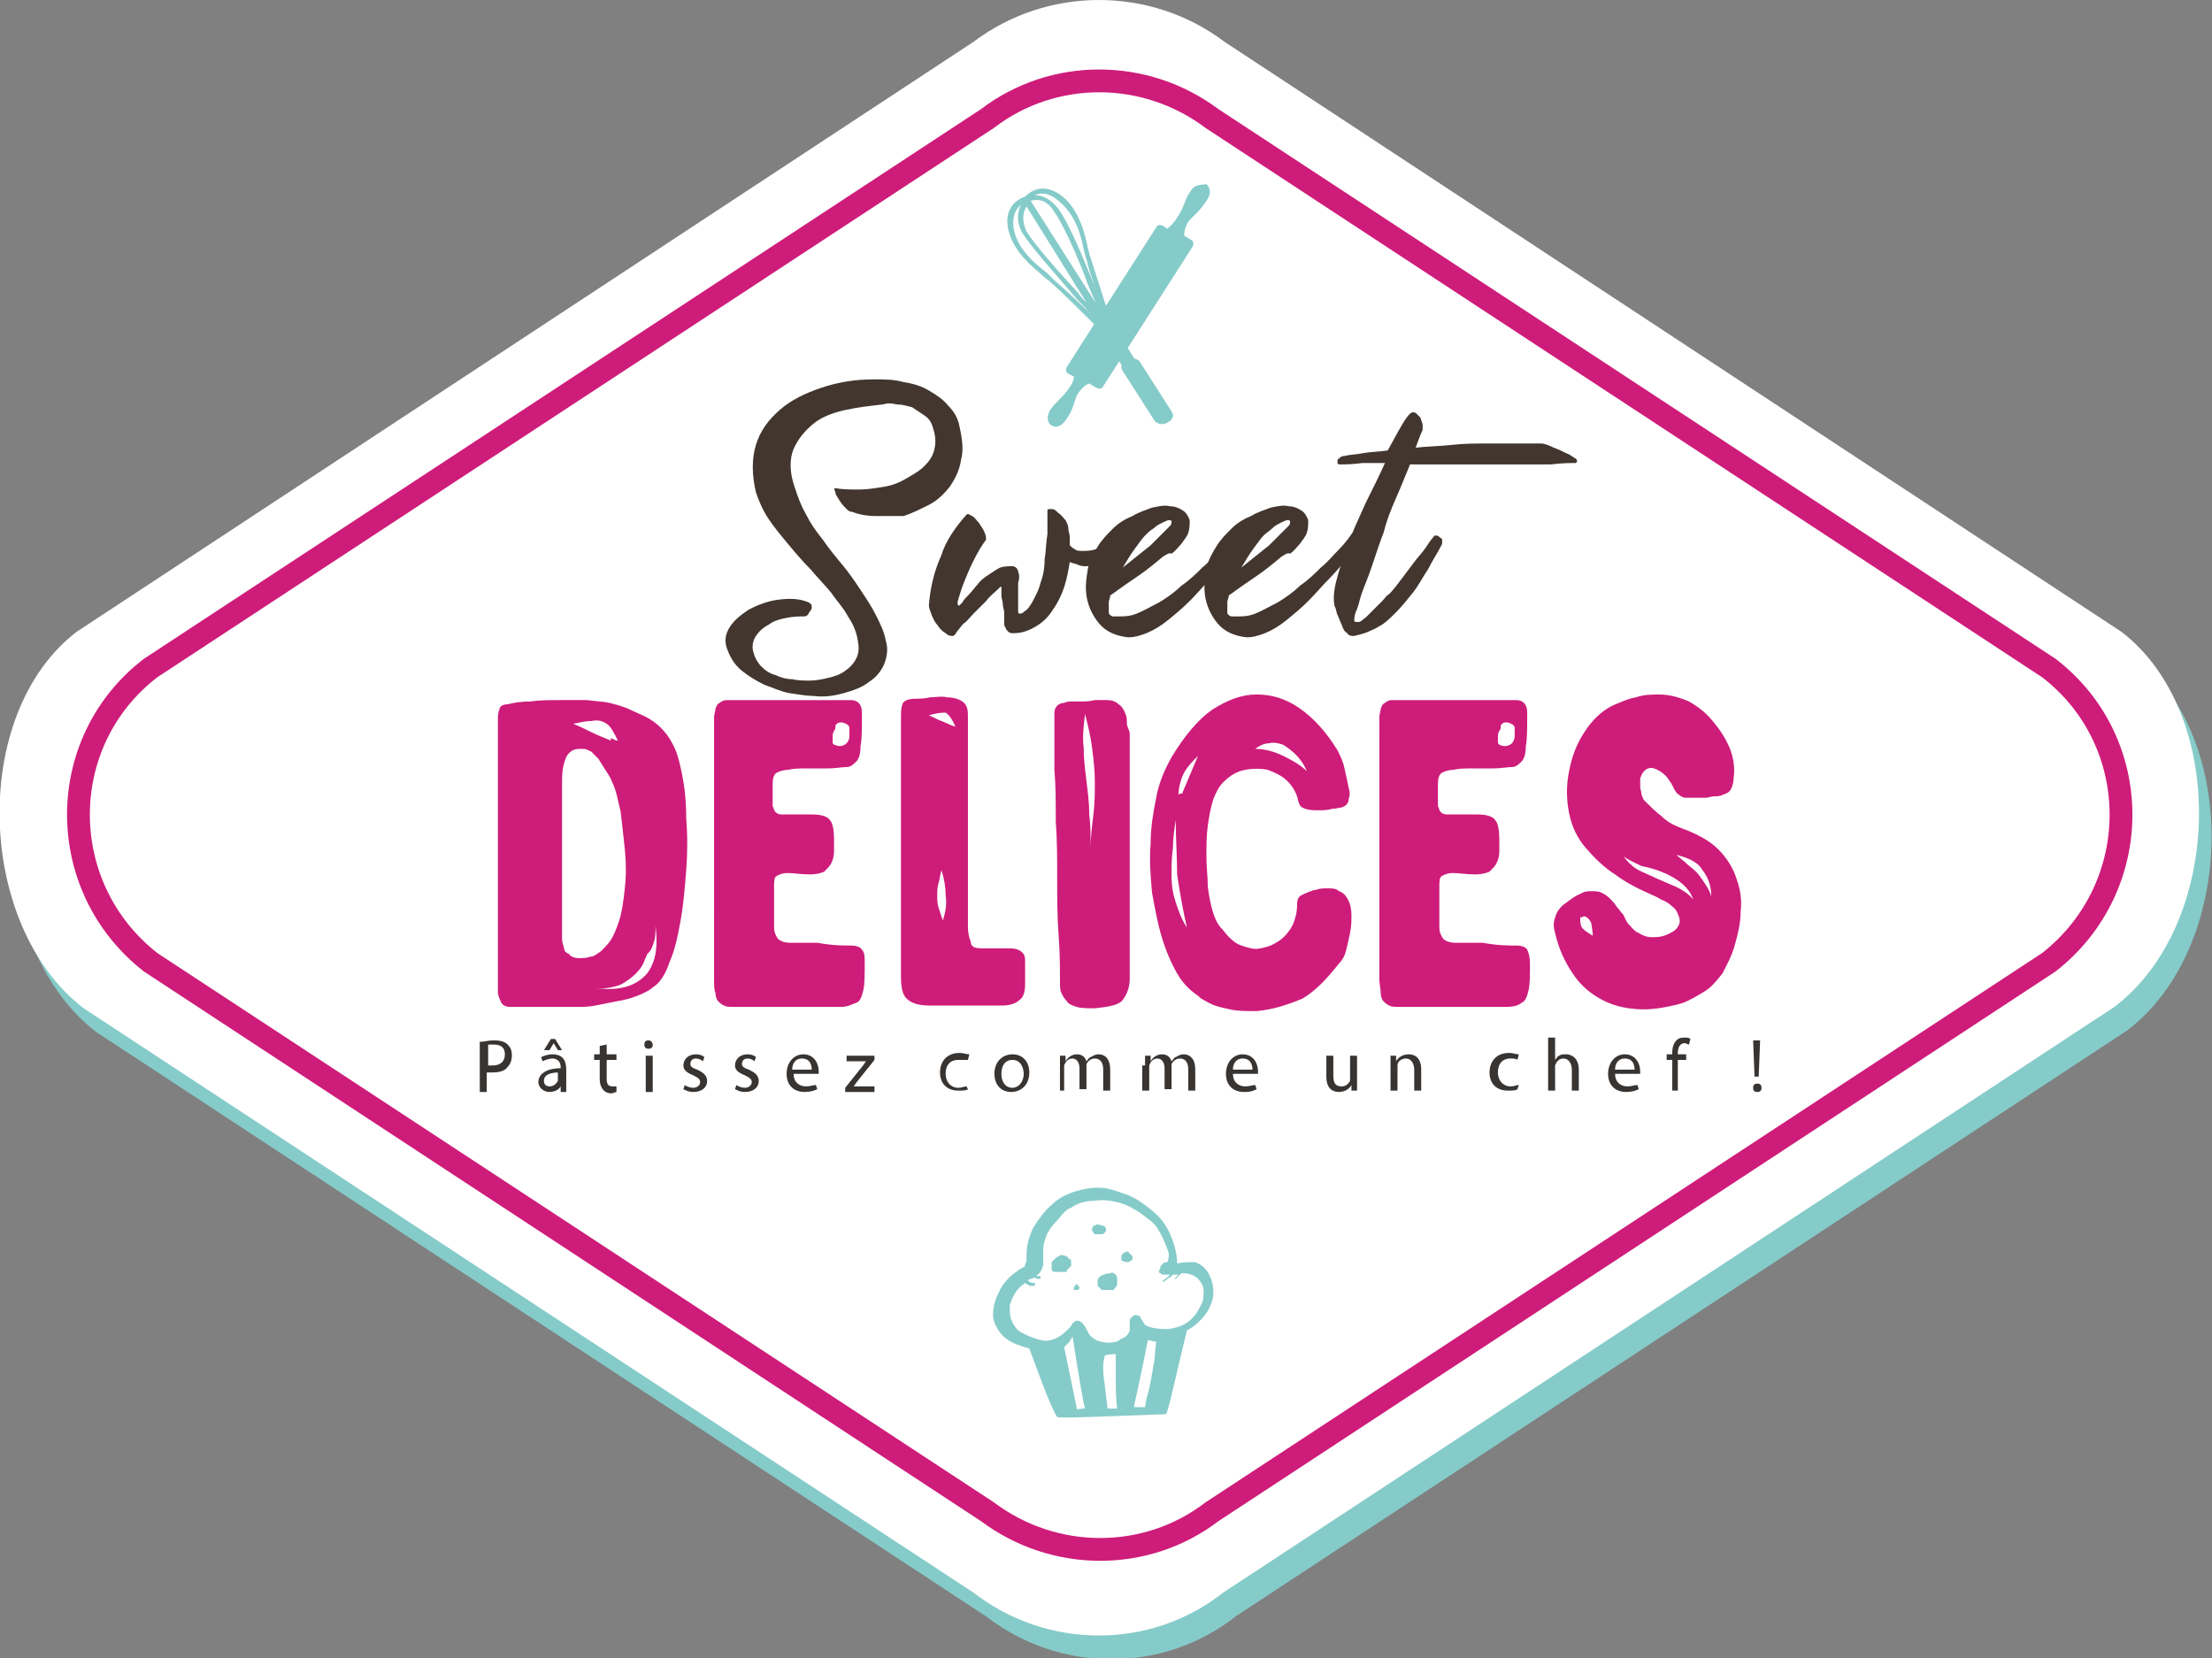 <svg id="Calque_1" xmlns="http://www.w3.org/2000/svg" viewBox="0 0 158.6 118.9"><rect x="0" y="0" width="158.6" height="118.9" fill="#808080" stroke="none"/><style>.st0{fill:#85cbc9}.st1{fill:#fff}.st2{fill:none;stroke:#ce1c7a;stroke-width:1.635;stroke-linecap:round;stroke-linejoin:round;stroke-miterlimit:10}.st3{fill:#373432}.st4{fill:#42362e}.st5{fill:#ce1c7a}</style><path class="st0" d="M153 47L88.7 4.8C83.4.7 76 .7 70.8 4.8L6.4 47c-7.7 5.9-7.2 21.1.5 27l63.8 41.9c5.3 4.1 12.7 4.1 17.9 0l63.9-42c7.8-5.9 8.2-21 .5-26.9"/><path class="st1" d="M152.1 45.3L87.8 3c-5.3-4-12.7-4-18 0L5.5 45.3c-7.7 5.9-7.2 21.1.5 27l63.8 41.9c5.3 4.1 12.7 4.1 17.9 0l63.9-42c7.8-5.9 8.2-21 .5-26.9"/><path class="st2" d="M146.9 47.9l-60-39.4c-4.8-3.6-11.4-3.6-16.1 0l-60 39.4c-6.9 5.3-6.9 15.7 0 21.1l60 39.4c4.8 3.6 11.4 3.6 16.1 0l60-39.4c6.9-5.4 6.9-15.8 0-21.1z"/><path class="st3" d="M34.5 74.7c.2 0 .5-.1.9-.1.5 0 .8.1 1 .3.2.2.3.4.3.8 0 .3-.1.6-.3.8-.2.3-.6.4-1.1.4h-.4v1.4h-.5v-3.6zm.4 1.7h.4c.6 0 .9-.3.9-.8s-.3-.7-.8-.7H35v1.5zm5.3 1.8v-.3c-.1.2-.4.4-.8.4-.5 0-.8-.4-.8-.7 0-.6.6-1 1.6-1v-.1c0-.2-.1-.6-.6-.6-.2 0-.5.1-.7.2l-.1-.3c.2-.1.5-.2.8-.2.8 0 1 .5 1 1.1v1.6h-.4zm-.4-3.7l.5.8H40l-.3-.5-.3.5H39l.5-.8h.3zm.3 2.4c-.5 0-1.1.1-1.1.6 0 .3.2.4.4.4.3 0 .5-.2.6-.4v-.6zm3.4-2v.7h.7v.4h-.7v1.4c0 .3.1.5.4.5h.3v.4c-.1 0-.2.1-.4.1s-.4-.1-.5-.2c-.2-.2-.3-.5-.3-.8V76h-.4v-.4h.4V75l.5-.1zm3.3 0c0 .2-.1.3-.3.3-.2 0-.3-.1-.3-.3 0-.2.1-.3.3-.3.2 0 .3.2.3.3m-.5.8h.5v2.6h-.5v-2.6zm2.8 2.1c.1.1.4.2.6.2.3 0 .5-.2.5-.4s-.1-.3-.5-.5c-.5-.2-.7-.4-.7-.7 0-.4.3-.8.9-.8.3 0 .5.1.6.2l-.1.3c-.1-.1-.3-.2-.5-.2-.3 0-.4.2-.4.4s.2.3.5.4c.4.2.7.4.7.8 0 .5-.4.8-1 .8-.3 0-.5-.1-.7-.2l.1-.3zm3.7 0c.1.1.4.2.6.2.3 0 .5-.2.5-.4s-.1-.3-.5-.5c-.5-.2-.7-.4-.7-.7 0-.4.3-.8.9-.8.3 0 .5.1.6.2l-.1.3c-.1-.1-.3-.2-.5-.2-.3 0-.4.2-.4.4s.2.3.5.4c.4.2.7.4.7.8 0 .5-.4.8-1 .8-.3 0-.5-.1-.7-.2l.1-.3zm4.1-.8c0 .6.4.9.9.9.3 0 .5-.1.7-.1l.1.3c-.2.1-.5.2-.9.2-.8 0-1.3-.5-1.3-1.3s.5-1.4 1.2-1.4c.8 0 1.1.7 1.1 1.2v.2h-1.8zm1.3-.3c0-.3-.1-.8-.7-.8-.5 0-.7.4-.7.8h1.4zm2.4 1.3l1.2-1.5c.1-.1.2-.3.3-.4h-1.4v-.4h2v.3l-1.2 1.5c-.1.1-.2.3-.3.4h1.5v.4h-2.1V78zm8.8.1c-.1.1-.4.1-.7.1-.8 0-1.3-.5-1.3-1.3s.5-1.4 1.4-1.4c.3 0 .5.1.7.1l-.1.4h-.7c-.6 0-.9.4-.9 1s.4 1 .9 1c.3 0 .4-.1.6-.1l.1.2zm4.4-1.2c0 1-.7 1.4-1.3 1.4-.7 0-1.2-.5-1.2-1.3 0-.9.6-1.4 1.3-1.4.7 0 1.2.5 1.2 1.3m-2 .1c0 .6.3 1 .8 1 .4 0 .8-.4.8-1 0-.4-.2-1-.8-1s-.8.5-.8 1m4.2-.6v-.7h.4v.4c.1-.2.4-.5.8-.5s.6.2.7.5c.1-.1.2-.3.3-.3.2-.1.3-.2.6-.2s.8.2.8 1.1v1.5h-.5v-1.5c0-.5-.2-.8-.6-.8-.3 0-.5.2-.6.4v1.8h-.5v-1.5c0-.4-.2-.7-.5-.7s-.5.2-.6.5v1.8H76v-1.8zm6.1 0v-.7h.4v.4c.1-.2.4-.5.8-.5s.6.2.7.5c.1-.1.2-.3.3-.3.2-.1.3-.2.6-.2s.8.2.8 1.1v1.5h-.5v-1.5c0-.5-.2-.8-.6-.8-.3 0-.5.2-.6.4v1.8h-.5v-1.5c0-.4-.2-.7-.5-.7s-.5.2-.6.5v1.8h-.5v-1.8zm6.3.6c0 .6.4.9.9.9.3 0 .5-.1.7-.1l.1.3c-.2.1-.4.2-.9.2-.8 0-1.3-.5-1.3-1.3s.5-1.4 1.2-1.4c.8 0 1.1.7 1.1 1.2v.2h-1.8zm1.4-.3c0-.3-.1-.8-.7-.8-.5 0-.7.4-.7.8h1.4zm7.5.8v.7h-.4v-.4c-.1.2-.4.5-.9.5-.4 0-.9-.2-.9-1.1v-1.5h.5v1.4c0 .5.1.8.6.8.3 0 .5-.2.6-.4v-1.8h.5v1.8zm2.4-1.1v-.7h.4v.4c.1-.2.4-.5.9-.5.4 0 .9.2.9 1.1v1.5h-.5v-1.5c0-.4-.2-.8-.6-.8-.3 0-.6.2-.6.5v1.8h-.5v-1.8zm9.1 1.7c-.1.1-.4.1-.7.1-.8 0-1.3-.5-1.3-1.3s.5-1.4 1.4-1.4c.3 0 .5.1.7.1l-.1.4c-.1-.1-.3-.1-.5-.1-.6 0-.9.4-.9 1s.4 1 .9 1c.3 0 .4-.1.6-.1l-.1.3zm2.2-3.7h.5V76c.1-.1.2-.3.3-.3.1-.1.3-.1.5-.1.3 0 .9.2.9 1.1v1.5h-.5v-1.5c0-.4-.2-.8-.6-.8-.3 0-.5.2-.6.5v1.8h-.5v-3.8zm4.8 2.6c0 .6.4.9.9.9.3 0 .5-.1.7-.1l.1.3c-.2.1-.5.2-.9.2-.8 0-1.3-.5-1.3-1.3s.5-1.4 1.2-1.4c.8 0 1.1.7 1.1 1.2v.2h-1.8zm1.4-.3c0-.3-.1-.8-.7-.8-.5 0-.7.4-.7.8h1.4zm2.7 1.5V76h-.4v-.4h.4v-.1c0-.4.1-.7.3-.9.2-.2.4-.2.6-.2.2 0 .3 0 .4.1l-.1.4c-.1 0-.2-.1-.3-.1-.4 0-.5.4-.5.7v.1h.6v.4h-.6v2.2h-.4zm5.8-.2c0-.2.1-.3.3-.3.2 0 .3.1.3.3 0 .2-.1.3-.3.3-.2 0-.3-.1-.3-.3m.1-.8l-.1-2.6h.5l-.1 2.6h-.3z"/><path class="st0" d="M85.3 13.8c-.4.6-.4 1.1-.9 1.8-.3.5-.6.7-.7.8l-.3-.2c-.2-.1-.4-.1-.5.1l-6.4 10c-.1.2-.1.4.1.5l.4.2c0 .2-.1.5-.4.9-.5.7-.9.9-1.3 1.5-.4.7 0 1.1.1 1.1.1.1.6.3 1.1-.5.5-.7.5-1.3.8-1.8.2-.3.5-.6.8-.7l.5.3c.2.1.4.1.5-.1l6.4-10c.1-.2.1-.4-.1-.5l-.5-.3c0-.3.1-.7.3-1 .3-.4.8-.7 1.3-1.5.5-.7.1-1.1 0-1.2-.3.1-.8-.1-1.2.6"/><path class="st0" d="M76.2 14.1c-1.5-1.2-2.5-.2-2.7 0-.3.1-1.6.6-1.2 2.4.4 1.6 1.7 2.6 2.5 3.3.2.2.4.3.6.5.7.6 2.6 2.5 3 2.9l.3.5.1-.1s2.9 4.6 3.6 5.8l.6.9.2.1.3-.2.5-.2v-.2l-.6-.9c-.8-1.1-3.7-5.8-3.7-5.8l.1-.1-.3-.5c-.2-.5-1-3.1-1.3-4-.1-.2-.1-.4-.2-.7-.2-1-.6-2.7-1.8-3.7m-2.6.7l4.3 6.9c-.2-.2-.4-.4-.6-.7-1.2-1.3-3-3.3-3.7-4.4-.4-.9-.2-1.5 0-1.8m5 7l.2.3-4.9-7.7c.4-.1 1.1-.2 1.7.8.7 1 1.8 3.5 2.4 5.2.3.7.5 1.2.6 1.4m-3.5-2.2c-.9-.7-2.1-1.7-2.4-3.1-.2-1 .2-1.6.5-1.8-.2.4-.4 1.1.1 2 .7 1.1 2.5 3.1 3.7 4.5.4.5.8.8 1 1.1l.4.4c-.7-.7-2.2-2.1-2.8-2.6l-.5-.5m2.6-1.7c.1.3.1.5.2.7.1.5.4 1.4.7 2.2-.1-.2-.1-.3-.2-.5-.7-1.7-1.7-4.2-2.5-5.3-.6-.8-1.2-1-1.7-1 .4-.2 1-.2 1.7.4 1.2 1 1.6 2.4 1.8 3.5"/><path class="st0" d="M84 29.5c.2.3.1.6-.3.8-.3.2-.7.1-.9-.1l-2.3-3.6c-.2-.3-.1-.6.3-.8.3-.2.7-.1.9.1l2.3 3.6zm-.8-13l.1.1-6.7 9.9z"/><path class="st0" d="M83.9 29.7c0 .1 0 .1 0 0L81.5 26v-.1h.1l2.3 3.8z"/><path class="st4" d="M61.1 36.7c-.1 0-.2 0-.4-.2s-.3-.3-.5-.6c-.1-.2-.3-.4-.3-.6-.1-.2-.1-.3 0-.3.5.1 1.1.1 1.7.1.6 0 1.2-.1 1.8-.2s1.1-.3 1.6-.6.9-.5 1.3-.9c.3-.3.6-.7.7-1.2.1-.4.1-.9-.1-1.5-.1-.4-.3-.7-.6-.9l-.9-.6c-.4-.1-.7-.2-1.1-.2-.4-.1-.7-.1-1 0-.9.1-1.8.2-2.7.4-.9.2-1.7.5-2.3 1-.6.5-1.1 1.1-1.4 1.8-.3.7-.3 1.7.1 2.8.2.6.4 1.2.8 1.9.3.6.7 1.2 1.2 1.8.4.6.9 1.2 1.4 1.8.5.6.9 1.2 1.3 1.8.4.6.8 1.2 1.1 1.8.3.6.6 1.2.7 1.8.2.6.1 1.2-.1 1.7s-.6 1-1.1 1.3c-.5.4-1.1.6-1.8.8-.7.2-1.4.3-2.2.2-.5 0-1-.1-1.7-.2-.6-.1-1.2-.4-1.8-.6-.6-.3-1.1-.6-1.6-1s-.8-.9-1-1.4c-.3-.7-.2-1.2.1-1.7.3-.5.8-.9 1.4-1.3.6-.3 1.3-.6 2.1-.7.8-.1 1.5-.1 2.2.2.1.1.2.1.2.3 0 .1 0 .2-.1.3-.1.1-.1.2-.2.3-.1.1-.2.1-.3.1-.3 0-.7 0-1.2.1s-.9.2-1.3.5c-.4.2-.7.5-.9.8-.2.3-.3.7-.2 1.1.1.4.3.8.6 1.1.3.3.6.5 1 .6.4.2.8.3 1.2.3.4.1.9.1 1.3.1s.9-.1 1.3-.2.8-.2 1.2-.5c.3-.2.6-.5.8-.9.2-.4.2-.8.1-1.3-.1-.6-.3-1.1-.7-1.7-.3-.6-.8-1.1-1.2-1.7-.5-.6-1-1.1-1.5-1.7-.6-.6-1.1-1.2-1.6-1.8-.5-.6-1-1.2-1.4-1.8-.4-.6-.7-1.3-.9-1.9-.3-1.3-.3-2.4 0-3.4s.9-1.8 1.7-2.5c.8-.7 1.8-1.2 3-1.6 1.2-.4 2.4-.6 3.8-.6.7 0 1.4 0 2.1.2.7.1 1.3.3 1.8.6s1 .6 1.4 1.1c.4.4.7.9.8 1.5.2.9.3 1.7.1 2.4-.1.7-.4 1.3-.8 1.9-.4.5-.9 1-1.5 1.3-.6.3-1.2.6-1.8.8h-2c-.6 0-1.2-.1-1.7-.3m8.2.2c.1-.1.2 0 .4.1s.3.3.5.5c.1.2.3.4.4.7.1.2.1.4.1.5-.3.4-.6.9-.9 1.5-.3.6-.5 1.1-.7 1.6-.2.5-.3.9-.4 1.2-.1.3 0 .5.1.4l.2-.2c.1-.2.3-.4.5-.6.2-.2.4-.5.6-.7.2-.3.5-.5.8-.7.3-.2.6-.4.8-.5.3-.1.6-.1.9-.1.2 0 .4.2.4.4.1.2.1.5 0 .8v1.9c0 .2 0 .3.1.3s.2 0 .4-.2c.2-.1.3-.3.5-.6.2-.4.5-.9.6-1.4.2-.5.3-1.1.3-1.7.1-.6.1-1.2.2-1.8v-1.7c0-.1.1-.1.3-.1.2 0 .3.1.5.3.2.1.3.3.5.5.1.2.2.4.2.6 0 .2.1.4.1.6v.6c.1.1.2.2.4.3.1.1.3.1.5.1.3 0 .6 0 .9-.1.3-.1.6-.2.8-.3.2-.1.5-.3.7-.5.2-.2.3-.4.4-.7 0-.1.1-.2.3-.2.1 0 .2 0 .4.1.1.1.2.1.3.2.1.1.1.2.1.4-.1.3-.2.6-.5.8-.2.3-.5.5-.9.7-.3.2-.7.4-1.1.5-.4.1-.8.2-1.1.2-.2 0-.4 0-.6-.1-.2-.1-.4-.1-.6-.2-.1.6-.2 1.2-.4 1.8-.2.6-.5 1.2-.8 1.6-.3.5-.7.9-1.2 1.2-.5.3-1 .5-1.6.5-.2 0-.3 0-.4-.1-.1-.1-.2-.2-.2-.3-.1-.1-.1-.2-.1-.4v-.7c0-.2-.1-.3-.1-.6 0-.2-.1-.4-.1-.6v-.6c0-.1-.1 0-.3.2-.2.2-.5.4-.8.8l-.9.9c-.3.3-.5.6-.7.7-.2.2-.4.5-.5.6-.1.2-.2.3-.3.3-.1 0-.3 0-.5-.2-.2-.1-.4-.3-.6-.6-.2-.2-.3-.5-.4-.7-.1-.3-.2-.5-.2-.7.1-1.3.4-2.5.9-3.6.3-1 1-2 1.8-2.9"/><path class="st4" d="M83.4 39.9c-.6.5-1.2 1-1.8 1.4-.6.4-1.3.9-2 1.4 0 .2-.1.3-.1.5v.7c0 .1 0 .1.1.2 0 0 .1.1.2.1h.4c.4 0 .8 0 1.3-.2s1-.5 1.6-.8c.5-.3 1.1-.7 1.6-1.2.6-.4 1.1-.9 1.5-1.3.5-.4.9-.9 1.3-1.3s.7-.8.9-1.1c.1-.1.1-.1.2-.1s.2 0 .3.1c.1 0 .1.1.2.2v.3c-.3.3-.6.7-1 1.2s-.8 1-1.3 1.5-1 1.1-1.5 1.6-1.1 1-1.6 1.4c-.5.4-1 .7-1.5.9-.5.2-.9.3-1.3.3-.9-.1-1.6-.4-2.1-1s-.8-1.3-.9-2c-.1-.7 0-1.3.1-1.9s.4-1.1.7-1.6c.3-.5.7-.9 1.1-1.3.4-.4.9-.7 1.4-.9.5-.3.9-.4 1.4-.6.5-.1.9-.2 1.3-.1.3 0 .6.1.9.3.2.1.4.4.5.7 0 .3 0 .6-.1.9-.1.3-.3.5-.5.8-.2.2-.4.5-.7.7-.2-.1-.4.1-.6.2m-1.3-1.5c-.2.2-.4.5-.7.9-.3.4-.6.9-.9 1.4l2-1.6.3-.3.3-.3.2-.2.3-.3.3-.3c.1-.1.1-.2.1-.3 0-.1-.1-.1-.2-.1s-.3.1-.5.2-.4.2-.6.4c-.2.1-.4.3-.6.5"/><path class="st4" d="M91.9 39.9c-.6.5-1.2 1-1.8 1.4-.6.4-1.3.9-2 1.4 0 .2-.1.3-.1.5v.7c0 .1 0 .1.1.2 0 0 .1.1.2.1h.4c.4 0 .8 0 1.3-.2s1-.5 1.6-.8c.5-.3 1.1-.7 1.6-1.2.6-.4 1.1-.9 1.5-1.3.5-.4.9-.9 1.3-1.3s.7-.8.9-1.1c.1-.1.1-.1.2-.1s.2 0 .3.1c.1 0 .1.1.2.2v.3c-.2.3-.6.7-1 1.2s-.8 1-1.3 1.5-1 1.1-1.5 1.6-1.1 1-1.6 1.4c-.5.4-1 .7-1.5.9-.5.2-.9.3-1.3.3-.9-.1-1.6-.4-2.1-1s-.8-1.3-.9-2c-.1-.7 0-1.3.1-1.9s.4-1.1.7-1.6c.3-.5.7-.9 1.1-1.3.4-.4.9-.7 1.4-.9.5-.3.9-.4 1.4-.6.5-.1.9-.2 1.3-.1.3 0 .6.1.9.3.2.1.4.4.5.7 0 .3 0 .6-.1.9-.1.3-.3.5-.5.8-.2.2-.4.5-.7.7-.2-.1-.4.1-.6.2m-1.3-1.5c-.2.2-.4.5-.7.9-.3.4-.6.9-.9 1.4l2-1.6.3-.3.3-.3.2-.2.3-.3.3-.3c.1-.1.1-.2.1-.3 0-.1-.1-.1-.2-.1s-.3.1-.5.2-.4.2-.6.4-.4.3-.6.5"/><path class="st4" d="M96.1 33.3c-.1 0-.2 0-.2-.1V33c0-.1.1-.1.2-.2s.2-.1.3-.1c.3-.1.8-.1 1.3-.2s1.1-.1 1.8-.2c.4-.7.7-1.3 1-1.8.3-.5.5-.8.7-.9.1-.1.2 0 .3 0l.3.3c.1.1.1.3.2.5v.4c0 .1-.1.2-.2.5s-.2.5-.3.8c.9-.1 1.7-.1 2.6-.2.9-.1 1.7-.1 2.6-.1h3.8c.2 0 .5.1.9.3.3.1.7.3.9.4.3.1.5.3.7.4.1.1.1.2 0 .3-.4 0-1 0-1.8.1h-10.1c-.3.7-.6 1.5-1 2.4-.4.9-.7 1.7-.9 2.5-.2.5-.4 1.1-.6 1.7-.2.6-.4 1.2-.6 1.7-.2.5-.4 1-.5 1.4-.1.4-.2.7-.3.9-.1.3-.1.5-.1.6 0 .1.1.1.3.1s.3-.2.5-.3l.6-.6.6-.6c.2-.2.3-.4.5-.5.3-.3.6-.7.9-1.1l.9-1.2c.3-.4.6-.7.8-1 .2-.3.4-.6.5-.7.1-.1.1-.2.2-.2s.2 0 .3.1c.1.1.2.1.2.2v.3c-.3.6-.7 1.2-1 1.8-.4.6-.7 1.2-1.1 1.7-.4.5-.8 1-1.2 1.4-.4.4-.8.8-1.2 1-.3.2-.6.3-.8.4-.2.1-.6.2-1 .3-.2 0-.4 0-.5-.2-.2-.1-.3-.3-.4-.6-.1-.2-.2-.5-.3-.7-.1-.2-.1-.5-.2-.6-.1-.4-.1-1 .1-1.8s.5-1.7.8-2.6c.4-1 .8-1.9 1.3-3 .5-1 1-2 1.4-2.9h-1.6c-.8.1-1.2.1-1.6.1"/><path class="st5" d="M43.7 50.4c.4.1.8.2 1.3.4.4.2.9.4 1.3.6.4.2.8.5 1.1.8.3.3.6.7.8 1.1.3.5.5 1.2.7 2.2.2 1 .3 2 .3 3.2.1 1.2.1 2.4 0 3.7-.1 1.3-.2 2.5-.4 3.6s-.4 2.1-.8 3c-.3.9-.7 1.5-1.2 1.8-.2.2-.6.4-1.1.6-.5.2-.9.3-1.5.4l-1.5.3c-.5.1-.9.1-1.3.1h-4.8c-.3 0-.6-.1-.7-.4-.1-.2-.2-.5-.2-.6V51.7c0-.3 0-.6.1-.8 0-.2.2-.4.6-.4.4-.1.9-.2 1.6-.2.7-.1 1.4-.1 2.1-.1h2c.7.1 1.2.1 1.6.2m-2.2 18.3c.3 0 .6 0 .8-.1.3 0 .5-.2.8-.4.2-.2.5-.5.7-.8.2-.3.4-.8.6-1.4.2-.6.3-1.4.4-2.3.1-.9.1-1.8 0-2.8s-.2-1.8-.3-2.7c-.2-.8-.3-1.5-.6-2.1-.1-.3-.3-.6-.5-.9-.2-.3-.3-.5-.5-.8l-.5-.5c-.2-.1-.4-.2-.5-.2h-.3c-.4 0-.6.1-.8.3-.2.2-.3.5-.4.9-.1.4-.1.8-.1 1.4v10.9c0 .2 0 .4.1.6 0 .2.1.3.1.4.1.1.2.2.3.2.1.2.4.3.7.3m.9-17c-.4 0-.8.1-1.3.2.5.2.9.4 1.3.6.4.2.9.4 1.4.6V53c0-.1 0-.1-.1-.1.1 0 .2.1.3.1.1.1.2.1.3.1-.3-.6-.5-1-.8-1.2-.3-.2-.6-.3-1.1-.2m.8 19.2c1.5.1 2.5-.3 3.2-1.1.6-.8.8-1.9.6-3.4 0 .4 0 .8-.1 1.1-.1.3-.2.7-.5.9 0 .1-.1.2-.2.5s-.3.6-.6.9c-.3.3-.7.6-1.1.8-.5.2-1.1.3-1.9.3h.6M61 67.8c.4 0 .7.1.8.3.2.2.2.5.2 1 0 .8 0 1.5-.1 1.9-.1.4-.2.8-.5.9s-.6.3-1.1.3h-7.7c-.3 0-.5 0-.7-.1-.2-.1-.3-.2-.4-.3-.1-.1-.2-.3-.2-.6-.1-.2-.1-.6-.1-1V51.4c0-.2.1-.4.1-.6.1-.2.1-.3.3-.4.1-.1.3-.2.5-.2H61c.5 0 .8.3.8.9v.2c0 1 0 1.7-.1 2.2 0 .5-.1.9-.3 1.1-.2.2-.4.4-.7.4-.3 0-.8.1-1.4.1h-1.4c-.6 0-1 0-1.4.1-.3 0-.6.1-.8.2-.2.1-.3.4-.3.8v1.6c.1.2.1.4.3.5.1.1.3.1.5.1h2c.6 0 1.1.1 1.3.4.2.2.3.7.3 1.4v.9c0 .3-.1.6-.2.8-.1.2-.3.4-.5.6-.2.1-.6.2-1 .2-.7 0-1.2-.1-1.6-.1-.4 0-.6.1-.8.2-.2.1-.2.4-.2.8v2.7c0 .3 0 .5.1.7.1.2.2.4.3.4.1.1.4.2.7.2h2c1.1.2 1.8.2 2.4.2m-1.3-15v.4c0 .1 0 .1.1.2.1 0 .2.1.4.1s.4-.1.5-.2c.1-.1.2-.3.2-.5v-.6c0-.2-.2-.3-.5-.4-.2 0-.3 0-.4.1-.1.1-.1.1-.1.2s0 .2-.1.3c-.1.2-.1.3-.1.4M70.4 68h2c.4 0 .7.1.9.3.2.2.2.4.2.8v1.4c0 .6-.1 1-.4 1.2-.2.2-.6.4-1.2.4h-5.3c-.8 0-1.3-.2-1.6-.5-.3-.3-.4-.8-.4-1.6V51.5c0-.4 0-.7.1-1 .1-.3.5-.4 1-.4.2 0 .6 0 1-.1.4 0 .8-.1 1.2 0 .4 0 .8.1 1.1.3.3.2.4.5.4 1v15.2c0 .4.1.8.2 1 0 .4.3.5.8.5m-3.8-16.7c.3.1.6.3.9.4.3.1.6.3 1 .4-.2-.5-.5-.9-.7-1-.2 0-.6 0-1.2.2m1 14.7c.2-.6.3-1.2.2-1.8 0-.6-.1-1.2-.3-1.8-.1.3-.1.6-.2.9-.1.3-.1.6-.1.9 0 .3 0 .6.1.9l.3.9M81 52.6v17.6c0 .6-.2 1.1-.5 1.5s-1.1.5-2 .6c-.5 0-1 0-1.3-.1-.3-.1-.6-.2-.7-.4-.2-.2-.3-.4-.4-.6-.1-.2-.1-.5-.1-.8 0-.9 0-2.1-.1-3.4s-.1-2.6-.1-4 0-2.8-.1-4.1c0-1.4 0-2.6-.1-3.7v-4.1c0-.2.1-.4.2-.5.1-.1.3-.2.5-.2.2-.1.4-.1.6-.1h.6c.3 0 .6 0 1-.1h.9c.3 0 .6.1.8.3.2.1.4.4.5.7.1.2.1.5.1.7s.2.5.2.7m-2.8 8.2c0-.8.1-1.6.2-2.4.1-.8.1-1.6.1-2.4 0-.8-.1-1.6-.2-2.4-.1-.8-.3-1.6-.5-2.4-.1.8-.2 1.6-.1 2.4 0 .8.1 1.6.2 2.4.1.8.2 1.6.2 2.4.1.8.1 1.6.1 2.4m11.9 11.7c-.7 0-1.3 0-1.8-.1s-.9-.2-1.2-.3c-.3-.1-.6-.3-.8-.4-.2-.1-.3-.2-.4-.3-.6-.4-1.1-.9-1.5-1.6-.4-.7-.8-1.6-1.1-2.6-.3-1-.5-2.1-.7-3.2-.1-1.1-.2-2.3-.1-3.5 0-1.2.2-2.3.4-3.3.2-1.1.6-2 1.1-2.9.9-1.5 1.9-2.7 2.9-3.4 1.1-.7 2.1-1.1 3.2-1.1s2.1.3 3.1 1 1.9 1.7 2.7 3c.2.4.4.8.5 1.3.1.4.2.9.3 1.4.1.3.1.5 0 .8 0 .3-.2.5-.5.6-.2 0-.4.1-.7.1-.3.1-.6.1-1 .1-.3 0-.6 0-.9-.1-.3-.1-.4-.2-.5-.5-.1-.6-.4-1.1-.8-1.5-.4-.4-.9-.6-1.4-.8-.5-.1-1.1-.1-1.6 0-.6.1-1.1.4-1.6.9-.3.3-.5.7-.7 1.2-.2.6-.3 1.2-.4 1.9-.1.7-.1 1.5-.1 2.2 0 .8.1 1.5.1 2.2.1.7.2 1.3.4 1.9.2.6.4.9.7 1.2.3.4.6.7.9.9.3.2.7.3 1.1.4.4.1.7 0 1.1-.1.4-.1.7-.3 1-.5.4-.3.7-.7.9-1.1.2-.5.3-.9.3-1.4 0-.4.1-.6.3-.7.2-.1.4-.2.7-.3 0 0 .2-.1.4-.1.2-.1.5-.1.8-.1.3 0 .6 0 .8.2.3.1.5.3.7.7.1.2.2.6.2 1s0 .8-.1 1.3-.2.9-.3 1.3c-.1.4-.3.7-.5.9-.8 1-1.6 1.9-2.6 2.5-1.2.5-2.2.8-3.3.9m-5.8-13.7c-.1.7-.2 1.3-.2 2-.1.7-.1 1.3-.1 2s.1 1.3.3 1.9c.2.6.4 1.2.8 1.8-.3-1.3-.5-2.5-.7-3.8 0-1.3-.1-2.6-.1-3.9m1.6-4.6c-.4.4-.7.7-1 1.2-.2.4-.4 1-.4 1.6.1-.1.1-.1.2-.1s.1 0 .1-.1l1.1-2.6zm4.1-.5c.7 0 1.4.2 2 .5.6.3 1.2.6 1.7 1.1-.2-.5-.5-.9-.8-1.2-.3-.3-.6-.5-.9-.7-.3-.1-.7-.2-1-.1-.3 0-.6.1-1 .4m18.7 14.1c.4 0 .7.1.8.3.1.2.2.5.2 1 0 .8 0 1.5-.1 1.9-.1.4-.2.8-.5.9-.2.2-.6.3-1.1.3h-7.7c-.3 0-.5 0-.7-.1-.2-.1-.3-.2-.4-.3-.1-.1-.2-.3-.2-.6s-.1-.6-.1-1V51.4c0-.2.1-.4.1-.6.1-.2.1-.3.3-.4.1-.1.3-.2.5-.2h8.9c.5 0 .8.3.8.9v.2c0 1 0 1.7-.1 2.2 0 .5-.1.9-.3 1.1-.2.2-.4.4-.7.4-.3 0-.8.1-1.4.1h-1.4c-.6 0-1 0-1.4.1-.3 0-.6.1-.8.2-.2.1-.3.4-.3.8v1.6c.1.2.1.4.3.5.1.1.3.1.5.1h2c.6 0 1.1.1 1.3.4.2.2.3.7.3 1.4v.9c0 .3-.1.6-.2.8-.1.2-.3.4-.5.6-.2.1-.6.2-1 .2-.7 0-1.2-.1-1.6-.1-.4 0-.6.1-.8.2-.2.1-.2.4-.2.8v2.7c0 .3 0 .5.1.7.1.2.2.4.3.4.1.1.4.2.7.2h2c1.1.2 1.8.2 2.4.2m-1.3-15v.4c0 .1 0 .1.1.2 0 0 .2.1.4.1s.4-.1.5-.2c.1-.1.2-.3.2-.5v-.6c0-.2-.2-.3-.5-.4-.2 0-.3 0-.4.1-.1.1-.1.1-.1.2s0 .2-.1.3c-.1.2-.1.3-.1.4m13.2 6.6c1.1.4 2 .9 2.6 1.5s1.1 1.4 1.3 2.1c.3.8.4 1.6.3 2.4 0 .8-.2 1.6-.4 2.3-.2.8-.6 1.5-.9 2.1-.4.5-.8 1-1.3 1.3-.5.3-1 .6-1.5.8-.6.2-1.2.3-1.8.4-.7.1-1.4.1-2.1 0-.7-.1-1.4-.3-2.1-.7-.7-.4-1.3-.9-1.8-1.6-.5-.7-1-1.6-1.3-2.7-.1-.4-.2-.7-.2-1 0-.3.1-.5.2-.8.1-.2.3-.5.6-.7.3-.2.6-.5 1.1-.7.3-.2.6-.2.8-.2.2 0 .5 0 .7.1.2.1.4.2.6.4.2.2.4.4.5.6.2.2.3.4.5.6.1.2.2.5.4.7.2.2.4.5.7.6.3.2.6.3.9.3.3 0 .6 0 .9-.1s.5-.2.8-.4c.3-.3.4-.6.3-.9-.1-.3-.2-.6-.5-.8-.2-.2-.5-.4-.8-.5-.3-.2-.6-.3-.8-.4-.9-.4-1.7-.8-2.5-1.4-.8-.5-1.5-1.2-2.1-1.9-.6-.7-1-1.5-1.2-2.5-.2-1-.2-2 0-3s.5-1.9 1.1-2.8c.5-.8 1.2-1.5 2-1.9.5-.2 1.1-.5 1.7-.6.6-.2 1.1-.2 1.7-.2.7 0 1.4.2 2.1.5.7.4 1.2.8 1.7 1.4.5.6.9 1.2 1.2 1.9.3.7.4 1.5.3 2.2 0 .3-.1.6-.2.8-.1.2-.3.3-.6.4-.2.1-.4.1-.6.1-.2 0-.4.1-.6.1h-1.5c-.1 0-.3-.1-.4-.2-.2-.1-.3-.3-.4-.5-.1-.2-.2-.4-.3-.5-.1-.2-.2-.3-.3-.4-.2-.2-.5-.4-.8-.5-.3-.1-.6 0-.8.3-.1.1-.1.2-.2.4v.6c0 .2.1.4.1.6.1.2.1.3.2.4.4.4.8.8 1.2 1.1.5.5 1 .7 1.5.9m-7.3 6.4c0 .3 0 .6.2.8.2.2.4.3.7.5 0-.4-.1-.7-.1-.9-.1-.2-.2-.4-.5-.5 0 0-.1 0-.2.1 0-.1-.1 0-.1 0m3.1-4.4c.3.4.7.8 1.1 1 .4.2.9.4 1.3.6.5.2.9.4 1.4.6.4.2.9.5 1.2.9-.2-.6-.6-1-1-1.3-.4-.3-.8-.5-1.3-.7-.5-.2-.9-.3-1.4-.4-.4-.2-.9-.4-1.3-.7m3.8-.1c.2.2.5.4.7.6.2.2.5.4.7.6.2.2.4.5.6.8.2.3.4.6.5 1 0-.9-.3-1.5-.7-2-.3-.5-1-.8-1.8-1"/><path class="st0" d="M84.4 90.6c0-.7-.2-1.4-.5-2.1-.3-.7-.7-1.2-1.3-1.7-.5-.4-1-.8-1.7-1.1-.6-.2-1.1-.4-1.6-.5-.7-.1-1.4 0-2.1.2-.7.2-1.3.5-1.8 1-.5.4-.9 1-1.3 1.6-.3.6-.5 1.3-.5 2v.4c0 .1-.1.2-.1.3 0 .1-.1.2-.2.2-.1.1-.2.1-.3.2-.6.4-1.1.9-1.4 1.6-.3.6-.4 1.1-.4 1.6 0 .4.2.8.4 1.1.3.5.9.9 1.6 1.1.2.1.4.1.6.2l.9 2.4c.6 1.6 1 2.4 1.1 2.5.1.1 2.7 0 7.8-.2.2-.3.6-2.3 1.5-6 .6-.3 1.1-.8 1.5-1.4.2-.4.4-.8.4-1.3s-.1-.9-.3-1.3c-.2-.4-.5-.7-1-.9-.4 0-.9 0-1.3.1m-1.1.1c-.1.1-.1.1-.1.2s-.1.2-.1.2c0 .1 0 .2.1.2.1.1.2.1.4.1h.3l-.1.1-.5.4c.1 0 .2 0 .3-.1l.1-.1s.1-.1.2-.1l.1-.1.1-.1h.4l-.1.1-.2.2h.1l.1-.1.2-.2.1-.1h.2c.4 0 .8.2 1 .4.2.2.4.5.4.9 0 .3 0 .7-.2 1-.5 1.1-1.3 1.6-2.4 1.7-.3 0-.7 0-1.1-.1-.3-.1-.4-.1-.5-.2-.1-.2-.3-.4-.3-.5-.1-.2-.3-.2-.4-.2-.1 0-.2.1-.3.2-.1.1-.1.2-.1.3v.6c-.1.3-.3.5-.6.6 0 0-.1 0-.1.1-.1 0-.1 0-.2.1-.4.1-.8.1-1.2 0-.4-.1-.8-.4-.9-.7-.1-.2-.2-.4-.3-.5-.1-.2-.3-.3-.5-.3-.1 0-.2.1-.3.2-.1.2-.2.3-.3.4-.4.4-.8.7-1.3.8-.3.1-.7 0-1-.1-.6-.2-1-.4-1.3-.6-.2-.2-.4-.5-.5-.8-.1-.3-.1-.6-.1-1 .1-.3.2-.6.4-.9.2-.3.4-.5.7-.7 0 0 .1.1.2.1l.1.1h.4V92s-.1-.1-.1 0c-.2 0-.3-.1-.4-.2.1-.1.3-.1.5-.2.1.1.2.1.2.1h.2v-.2h-.3l.3-.3c.1-.2.2-.4.2-.6v-.8c0-.3 0-.6.1-.8.1-.5.4-1 1-1.6.3-.4.6-.7.9-.8.4-.3 1-.5 1.7-.5.6-.1 1.2 0 1.6.1.5.1 1.1.4 1.7.8.5.4 1 .7 1.2 1.1.2.3.4.7.6 1.2.1.3.2.5.2.6 0 .2 0 .4-.1.6-.3 0-.3.1-.4.2m-.4 5.5c-.1.8-.1 1.4-.2 1.7-.1.6-.2 1.4-.5 2.4l-.1.6h-.8c0-.1.4-1.7 1-4.8.2 0 .4.1.6.1m-6.1-.2c.1-.1.1-.2.1-.2.5 3.2.8 5 .9 5.2-.4 0-.6.1-.6 0s-.3-1.5-.9-4.4l.1-.1.3-.3.1-.2m2.4 1.2c.3-.1.5-.1.8-.1v2c0 1.3.1 1.9.1 1.9h-.7c0-.2-.1-.9-.2-1.8-.1-.5-.1-1-.1-1.3 0-.3.1-.5.1-.7m1.5-7.4c-.1 0-.1 0-.2.1 0 0-.1.1-.1.2v.3h.1c.1.1.3.1.4.1.1 0 .1-.1.2-.1.1-.1.1-.1.1-.2s0-.2-.2-.3c-.1-.2-.2-.2-.3-.1m-1.8 1.7c-.1.1-.2.2-.2.3v.4l.2.2c.1.1.1.1.2.1h.7s.1 0 .1-.1c.1-.1.2-.2.2-.3v-.3c0-.2 0-.3-.1-.4-.1-.1-.2-.1-.3-.2v.1c-.4 0-.6.1-.8.2m-1.7.6c-.1 0-.1 0-.1.1l-.1.1v.2h.3s0-.1.1-.1v-.1l-.1-.1c0-.1-.1-.1-.1-.1m-.6-1.1c.1-.1.1-.2.2-.2v-.3c0-.1 0-.2-.1-.2l-.2-.2c-.2-.1-.3-.1-.5-.1l-.1.1c-.1 0-.2.1-.3.2l-.2.2v.5c0 .1.1.2.2.2h.9c0-.2 0-.2.1-.2m2.7-2.9c-.1-.2-.1-.2-.2-.2s-.2-.1-.4-.1c-.1 0-.2.1-.3.1-.1.1-.1.2-.1.3 0 .1.1.1.1.2l.1.1h.4c.1 0 .2 0 .3-.1 0 0 .1-.1.1-.2v-.1z"/></svg>